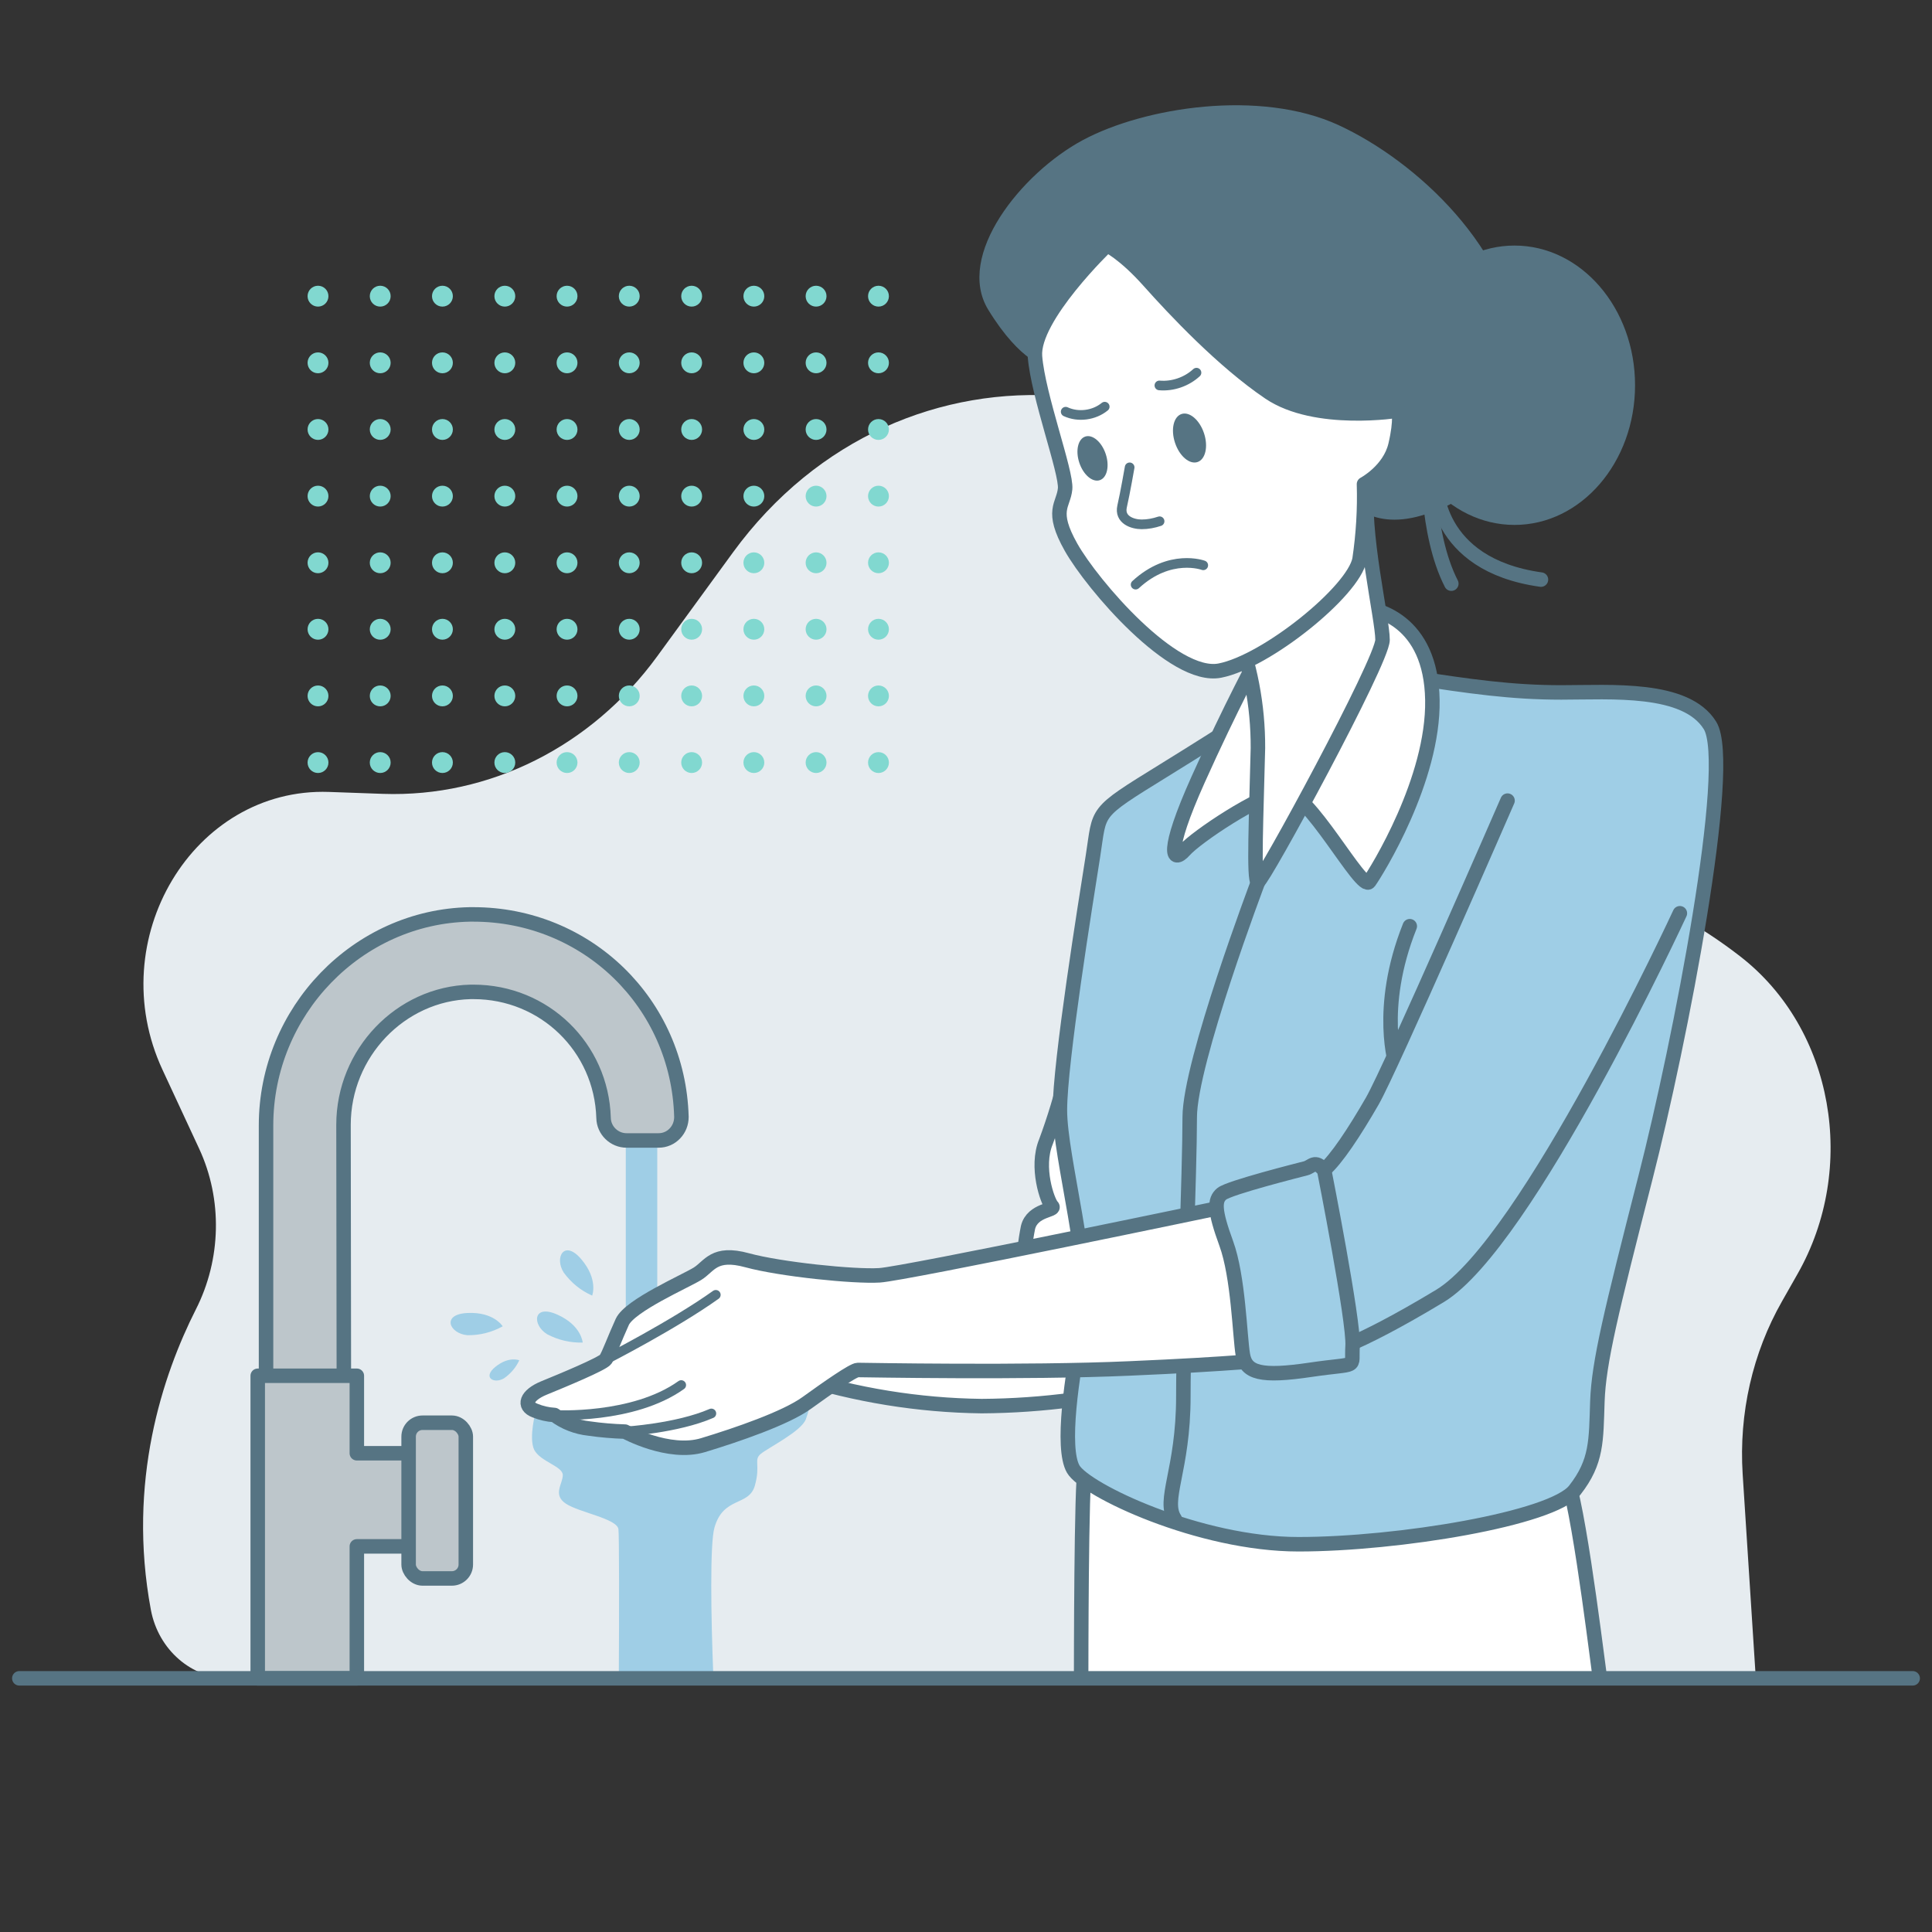 <?xml version="1.0" encoding="UTF-8"?>
<svg id="Layer_1" data-name="Layer 1" xmlns="http://www.w3.org/2000/svg" viewBox="0 0 100 100">
  <rect x="0" y="0" width="100" height="100" fill="#333333" stroke="none"/>
  <defs>
    <style>
      .cls-1, .cls-2 {
        fill: #fff;
      }

      .cls-1, .cls-3, .cls-4, .cls-5, .cls-6 {
        stroke: #567483;
        stroke-linecap: round;
        stroke-linejoin: round;
      }

      .cls-1, .cls-3, .cls-5, .cls-6 {
        stroke-width: .75px;
      }

      .cls-7 {
        fill: #e6ecf0;
      }

      .cls-3 {
        fill: #bdc6cb;
      }

      .cls-8 {
        fill: #81d8d0;
      }

      .cls-9 {
        fill: #567483;
      }

      .cls-4 {
        stroke-width: .5px;
      }

      .cls-4, .cls-5 {
        fill: none;
      }

      .cls-10, .cls-11, .cls-6 {
        fill: #9fcee6;
      }

      .cls-11 {
        isolation: isolate;
      }
    </style>
  </defs>
  <path class="cls-7" d="m90.88,86.87l-.68-10.57c-.2-3.14.51-6.27,2.04-8.95l.8-1.41c3.12-5.48,1.88-12.68-2.97-16.44-2-1.55-4.43-2.96-7.3-3.87-3.44-1.08-6.34-3.61-8.1-6.96l-3.89-7.41c-6.93-13.19-24.14-14.59-32.84-2.67l-3.93,5.39c-3.4,4.66-8.67,7.3-14.19,7.11l-2.8-.1c-7.02-.24-11.74,7.64-8.61,14.38l1.9,4.09c1.22,2.63,1.14,5.73-.17,8.31-1.72,3.4-3.57,8.92-2.33,15.56.39,2.07,2.11,3.55,4.08,3.55h78.98Z"/>
  <g>
    <g>
      <circle class="cls-8" cx="16.46" cy="15.33" r=".54"/>
      <circle class="cls-8" cx="19.68" cy="15.33" r=".54"/>
      <circle class="cls-8" cx="22.9" cy="15.33" r=".54"/>
      <circle class="cls-8" cx="26.13" cy="15.33" r=".54"/>
      <circle class="cls-8" cx="29.35" cy="15.33" r=".54"/>
      <circle class="cls-8" cx="32.57" cy="15.33" r=".54"/>
      <circle class="cls-8" cx="35.8" cy="15.33" r=".54"/>
      <circle class="cls-8" cx="39.02" cy="15.33" r=".54"/>
      <circle class="cls-8" cx="42.24" cy="15.33" r=".54"/>
      <circle class="cls-8" cx="45.47" cy="15.33" r=".54"/>
    </g>
    <g>
      <circle class="cls-8" cx="16.46" cy="18.78" r=".54"/>
      <circle class="cls-8" cx="19.68" cy="18.78" r=".54"/>
      <circle class="cls-8" cx="22.9" cy="18.78" r=".54"/>
      <circle class="cls-8" cx="26.13" cy="18.78" r=".54"/>
      <circle class="cls-8" cx="29.35" cy="18.78" r=".54"/>
      <circle class="cls-8" cx="32.57" cy="18.78" r=".54"/>
      <circle class="cls-8" cx="35.8" cy="18.78" r=".54"/>
      <circle class="cls-8" cx="39.02" cy="18.78" r=".54"/>
      <circle class="cls-8" cx="42.24" cy="18.78" r=".54"/>
      <circle class="cls-8" cx="45.47" cy="18.78" r=".54"/>
    </g>
    <g>
      <circle class="cls-8" cx="16.46" cy="22.23" r=".54"/>
      <circle class="cls-8" cx="19.68" cy="22.23" r=".54"/>
      <circle class="cls-8" cx="22.9" cy="22.23" r=".54"/>
      <circle class="cls-8" cx="26.13" cy="22.23" r=".54"/>
      <circle class="cls-8" cx="29.35" cy="22.23" r=".54"/>
      <circle class="cls-8" cx="32.57" cy="22.23" r=".54"/>
      <circle class="cls-8" cx="35.8" cy="22.23" r=".54"/>
      <circle class="cls-8" cx="39.02" cy="22.23" r=".54"/>
      <circle class="cls-8" cx="42.24" cy="22.23" r=".54"/>
      <circle class="cls-8" cx="45.47" cy="22.23" r=".54"/>
    </g>
    <g>
      <circle class="cls-8" cx="16.46" cy="25.68" r=".54"/>
      <circle class="cls-8" cx="19.68" cy="25.68" r=".54"/>
      <circle class="cls-8" cx="22.9" cy="25.68" r=".54"/>
      <circle class="cls-8" cx="26.13" cy="25.68" r=".54"/>
      <circle class="cls-8" cx="29.35" cy="25.68" r=".54"/>
      <circle class="cls-8" cx="32.57" cy="25.68" r=".54"/>
      <circle class="cls-8" cx="35.8" cy="25.68" r=".54"/>
      <circle class="cls-8" cx="39.02" cy="25.68" r=".54"/>
      <circle class="cls-8" cx="42.24" cy="25.68" r=".54"/>
      <circle class="cls-8" cx="45.47" cy="25.68" r=".54"/>
    </g>
    <g>
      <circle class="cls-8" cx="16.46" cy="29.13" r=".54"/>
      <circle class="cls-8" cx="19.68" cy="29.13" r=".54"/>
      <circle class="cls-8" cx="22.9" cy="29.13" r=".54"/>
      <circle class="cls-8" cx="26.13" cy="29.13" r=".54"/>
      <circle class="cls-8" cx="29.35" cy="29.13" r=".54"/>
      <circle class="cls-8" cx="32.57" cy="29.13" r=".54"/>
      <circle class="cls-8" cx="35.8" cy="29.13" r=".54"/>
      <circle class="cls-8" cx="39.02" cy="29.13" r=".54"/>
      <circle class="cls-8" cx="42.24" cy="29.13" r=".54"/>
      <circle class="cls-8" cx="45.47" cy="29.13" r=".54"/>
    </g>
    <g>
      <circle class="cls-8" cx="16.46" cy="32.57" r=".54"/>
      <circle class="cls-8" cx="19.68" cy="32.57" r=".54"/>
      <circle class="cls-8" cx="22.9" cy="32.57" r=".54"/>
      <circle class="cls-8" cx="26.13" cy="32.57" r=".54"/>
      <circle class="cls-8" cx="29.35" cy="32.57" r=".54"/>
      <circle class="cls-8" cx="32.57" cy="32.57" r=".54"/>
      <circle class="cls-8" cx="35.8" cy="32.57" r=".54"/>
      <circle class="cls-8" cx="39.02" cy="32.57" r=".54"/>
      <circle class="cls-8" cx="42.24" cy="32.57" r=".54"/>
      <circle class="cls-8" cx="45.47" cy="32.57" r=".54"/>
    </g>
    <g>
      <circle class="cls-8" cx="16.46" cy="36.02" r=".54"/>
      <circle class="cls-8" cx="19.68" cy="36.02" r=".54"/>
      <circle class="cls-8" cx="22.9" cy="36.02" r=".54"/>
      <circle class="cls-8" cx="26.13" cy="36.02" r=".54"/>
      <circle class="cls-8" cx="29.35" cy="36.02" r=".54"/>
      <circle class="cls-8" cx="32.57" cy="36.02" r=".54"/>
      <circle class="cls-8" cx="35.8" cy="36.02" r=".54"/>
      <circle class="cls-8" cx="39.02" cy="36.02" r=".54"/>
      <circle class="cls-8" cx="42.24" cy="36.02" r=".54"/>
      <circle class="cls-8" cx="45.47" cy="36.02" r=".54"/>
    </g>
    <g>
      <circle class="cls-8" cx="16.46" cy="39.47" r=".54"/>
      <circle class="cls-8" cx="19.68" cy="39.47" r=".54"/>
      <circle class="cls-8" cx="22.9" cy="39.47" r=".54"/>
      <circle class="cls-8" cx="26.13" cy="39.47" r=".54"/>
      <circle class="cls-8" cx="29.35" cy="39.47" r=".54"/>
      <circle class="cls-8" cx="32.57" cy="39.47" r=".54"/>
      <circle class="cls-8" cx="35.8" cy="39.47" r=".54"/>
      <circle class="cls-8" cx="39.02" cy="39.47" r=".54"/>
      <circle class="cls-8" cx="42.24" cy="39.47" r=".54"/>
      <circle class="cls-8" cx="45.47" cy="39.47" r=".54"/>
    </g>
  </g>
  <path class="cls-2" d="m82.79,86.7h-26.83s0-10.27.2-10.69c.26-.57,1.28-.19,3.2.39,1.91.57,2.81,2.24,10.09,1.4,7.28-.83,10.67-2.55,11.44-1.79.65.66,1.64,8.78,1.9,10.69Z"/>
  <rect class="cls-11" x="32.39" y="57.14" width="1.63" height="13.3"/>
  <path class="cls-11" d="m30.16,69.49s-.06-.89-1.32-1.45-1.31.53-.52,1.02c.57.3,1.2.45,1.84.43Z"/>
  <path class="cls-11" d="m30.65,67.06s.33-.83-.56-1.88-1.41-.09-.91.69c.38.52.88.93,1.47,1.19Z"/>
  <path class="cls-11" d="m26.02,68.65s-.46-.76-1.83-.69-.92,1.07,0,1.15c.64.01,1.27-.15,1.83-.46Z"/>
  <path class="cls-11" d="m26.88,70.41s-.53-.23-1.23.33-.08.91.44.6c.34-.24.62-.56.79-.94Z"/>
  <path class="cls-1" d="m55.24,55.44c-.29,1.24-.66,2.46-1.1,3.65-.55,1.32.08,3.11.31,3.34s-1.01.16-1.24,1.1c-.15.74-.23,1.5-.23,2.26,0,0-2.33,1.55-6.45,1.94s-6.45.16-9.17.23-3.42.31-4.28.93-4.98,5.52-4.2,5.99,2.26-.08,2.26-.08c0,0-.55,1.17,0,1.32s2.1-.62,2.1-.62c0,0,.47,1.1,1.32.78.57-.22,1.09-.54,1.55-.93,0,0,0,.55.55.23s2.49-1.48,3.27-2.65c.38-.59.8-1.16,1.24-1.71,3.12.99,6.37,1.52,9.64,1.56,3.17-.02,6.33-.44,9.4-1.26l-2.57-18.42-2.4,2.34Z"/>
  <path class="cls-5" d="m55.96,86.7s0-10.27.2-10.69c.26-.57,1.28-.19,3.2.39,1.91.57,2.81,2.24,10.09,1.4,7.28-.83,10.67-2.55,11.44-1.79.65.66,1.64,8.78,1.9,10.69"/>
  <path class="cls-10" d="m66.21,36.08s-2.33,1.55-5.99,3.81-3.27,2.02-3.65,4.43-1.71,10.65-1.71,13.14,1.71,8.32,1.16,11.04-1.1,6.45-.47,7.54,6.53,3.89,11.66,3.89,13.14-1.32,14.3-2.8,1.1-2.57,1.17-4.59.7-4.59,2.49-11.59c1.79-7,4.59-21.38,3.34-23.4s-5.13-1.71-7.7-1.71-4.74-.31-7.77-.78-6.83,1.01-6.83,1.01Z"/>
  <path class="cls-5" d="m66.21,36.08s-2.33,1.55-5.99,3.81-3.27,2.02-3.65,4.43-1.71,10.65-1.71,13.14,1.71,8.32,1.16,11.04-1.1,6.45-.47,7.54,6.53,3.89,11.66,3.89,13.14-1.32,14.3-2.8,1.1-2.57,1.17-4.59.7-4.59,2.49-11.59c1.79-7,4.59-21.38,3.34-23.4s-5.13-1.71-7.7-1.71-4.74-.31-7.77-.78-6.83,1.01-6.83,1.01Z"/>
  <path class="cls-5" d="m65.12,45.64s-3.54,9.35-3.54,12.19-.33,10.62-.33,14.45-1.1,5.36-.44,6.35"/>
  <path class="cls-5" d="m72.27,55.2s-1.01-2.98.7-7.26"/>
  <path class="cls-1" d="m65.12,33.98s-1.4,2.57-3.11,6.38-1.32,4.35-.7,3.65,3.89-2.88,5.13-3.03,4.04,5.21,4.43,4.66,3.34-5.29,3.27-9.41-2.88-4.82-4.04-4.82-4.97,2.57-4.97,2.57Z"/>
  <path class="cls-2" d="m63.87,32.27c.83,2.05,1.25,4.24,1.24,6.45-.08,3.42-.24,6.92,0,6.92s6.45-11.43,6.45-12.52-1.1-5.67-.78-8.09,1.24-2.88.78-4.74-2.95-1.16-4.59,1.64-3.26,7.61-3.11,10.33Z"/>
  <path class="cls-5" d="m63.87,32.27c.83,2.05,1.25,4.24,1.24,6.45-.08,3.42-.24,6.92,0,6.92s6.45-11.43,6.45-12.52-1.1-5.67-.78-8.09,1.24-2.88.78-4.74-2.95-1.16-4.59,1.64-3.26,7.61-3.11,10.33Z"/>
  <path class="cls-10" d="m78.03,41.44s-6.06,13.92-7,15.55-1.87,3.03-2.49,3.56c-.62.48-1.27.93-1.95,1.32,0,0,1.4,8.24,1.64,8.24s1.79-.31,6.3-3.03,12.42-19.81,12.42-19.81"/>
  <path class="cls-5" d="m78.03,41.44s-6.06,13.92-7,15.55-1.87,3.03-2.49,3.56c-.62.48-1.27.93-1.95,1.32,0,0,1.4,8.24,1.64,8.24s1.79-.31,6.3-3.03,12.42-19.81,12.42-19.81"/>
  <path class="cls-11" d="m41.94,72.3c0,.4-.09.79-.23,1.16-.24.63-1.94,1.47-2.33,1.79-.39.32,0,.56-.31,1.65-.31,1.08-1.63.54-2.09,2.17-.24.81-.18,4.64-.06,7.64h-4.89c.02-3.19.02-7.29-.02-7.56-.08-.55-2.02-.86-2.72-1.32-.7-.47-.16-1.02-.16-1.48s-1.16-.69-1.48-1.31c-.3-.63.09-2.03.09-2.03,0,0,2.09-.23,6.53.24,2.6.29,5.23-.04,7.68-.94Z"/>
  <path class="cls-2" d="m63.56,62.43s-16.72,3.5-18.04,3.58-5.13-.31-6.85-.78-1.94.31-2.57.7-3.5,1.64-3.89,2.49-.7,1.71-.86,1.94-2.26,1.1-3.19,1.48-1.1.93-.47,1.17c.32.13.66.21,1.01.23.52.39,1.14.63,1.79.7.62.09,1.24.14,1.86.16,0,0,2.26,1.24,4.04.7s4.28-1.4,5.36-2.18,2.41-1.71,2.65-1.71,8.71.16,14.07-.08c5.36-.23,7.47-.47,7.47-.47,0,0-.47-5.91-.86-7.38s-1.55-.55-1.55-.55Z"/>
  <path class="cls-5" d="m63.56,62.43s-16.72,3.5-18.04,3.58-5.13-.31-6.85-.78-1.94.31-2.57.7-3.5,1.64-3.89,2.49-.7,1.71-.86,1.94-2.26,1.1-3.19,1.48-1.1.93-.47,1.17c.32.13.66.21,1.01.23.52.39,1.14.63,1.79.7.62.09,1.24.14,1.86.16,0,0,2.26,1.24,4.04.7s4.28-1.4,5.36-2.18,2.41-1.71,2.65-1.71,8.71.16,14.07-.08c5.36-.23,7.47-.47,7.47-.47,0,0-.47-5.91-.86-7.38s-1.55-.55-1.55-.55Z"/>
  <path class="cls-4" d="m31.38,70.36s3.5-1.79,5.67-3.34"/>
  <path class="cls-4" d="m28.73,73.24s4.04.23,6.53-1.55"/>
  <path class="cls-4" d="m32.39,74.09s2.65-.16,4.43-.93"/>
  <path class="cls-6" d="m68.54,60.57s1.55,7.85,1.47,9.09.39.86-2.18,1.24-3.34.16-3.5-.78-.23-4.04-.86-5.76-.62-2.25-.23-2.57,4.04-1.24,4.35-1.32.47-.46.93.08Z"/>
  <path class="cls-5" d="m74.33,24.99s-.14,4.23,5.43,5.01"/>
  <path class="cls-5" d="m73.92,23.51s-.14,4.09,1.2,6.7"/>
  <ellipse class="cls-9" cx="78.39" cy="19.94" rx="6.24" ry="7.23"/>
  <path class="cls-9" d="m54.18,18.98s-1.32-.16-3.03-2.95c-1.71-2.8,1.71-7.07,4.9-8.78,3.19-1.71,9.17-2.64,13.22-.78,4.04,1.86,9.02,6.45,9.41,11.9.39,5.44-2.41,7.54-5.13,8.32s-3.88-.84-4.26-1.39-3.34-2.95-5.83-5.6-3.5-4.66-5.36-4.2-3.9,3.49-3.9,3.49Z"/>
  <path class="cls-2" d="m57.3,12.69s-3.89,3.73-3.73,5.76,1.64,5.99,1.56,6.85-.78,1.1.31,3.03,5.29,6.85,7.7,6.38,6.92-4.11,7.23-5.76c.19-1.29.27-2.59.23-3.89,0,0,1.32-.7,1.63-2.02s.16-1.79.16-1.79c0,0-4.28.7-6.69-.93s-4.9-4.28-6.22-5.76-2.18-1.87-2.18-1.87Z"/>
  <path class="cls-5" d="m57.3,12.69s-3.89,3.73-3.73,5.76,1.64,5.99,1.56,6.85-.78,1.1.31,3.03,5.29,6.85,7.7,6.38,6.92-4.11,7.23-5.76c.19-1.29.27-2.59.23-3.89,0,0,1.32-.7,1.63-2.02s.16-1.79.16-1.79c0,0-4.28.7-6.69-.93s-4.9-4.28-6.22-5.76-2.18-1.87-2.18-1.87Z"/>
  <path class="cls-4" d="m62.28,29.26s-1.72-.64-3.5,1"/>
  <path class="cls-4" d="m58.47,24.19s-.23,1.32-.39,2.02.55.93,1.01.93c.32,0,.63-.06.93-.16"/>
  <path class="cls-3" d="m13.77,72.98v-14.73c0-5.91,4.73-10.81,10.55-10.92h.18c5.88,0,10.61,4.6,10.77,10.48,0,.33-.12.63-.34.86-.22.23-.52.36-.84.36h-1.66c-.64,0-1.18-.52-1.19-1.17-.11-3.65-3.07-6.52-6.73-6.52h-.16c-3.62.09-6.57,3.17-6.57,6.88l.02,14.76h-4.02Z"/>
  <g>
    <polygon class="cls-3" points="22.67 75.22 18.47 75.22 18.47 71.21 13.34 71.21 13.34 86.87 18.47 86.87 18.47 80.04 22.67 80.04 22.67 75.22"/>
    <rect class="cls-3" x="21.15" y="73.64" width="2.96" height="8.06" rx=".72" ry=".72"/>
  </g>
  <ellipse class="cls-9" cx="61.57" cy="22.67" rx=".79" ry="1.31" transform="translate(-4.01 20.63) rotate(-18.43)"/>
  <ellipse class="cls-9" cx="56.55" cy="23.72" rx=".72" ry="1.19" transform="translate(-4.6 19.1) rotate(-18.43)"/>
  <path class="cls-4" d="m55.16,21.31c.65.3,1.47.19,2.02-.26"/>
  <path class="cls-4" d="m60.01,19.95c.69.06,1.41-.19,1.92-.66"/>
  <line class="cls-5" x1="99" y1="86.87" x2="1" y2="86.87"/>
</svg>